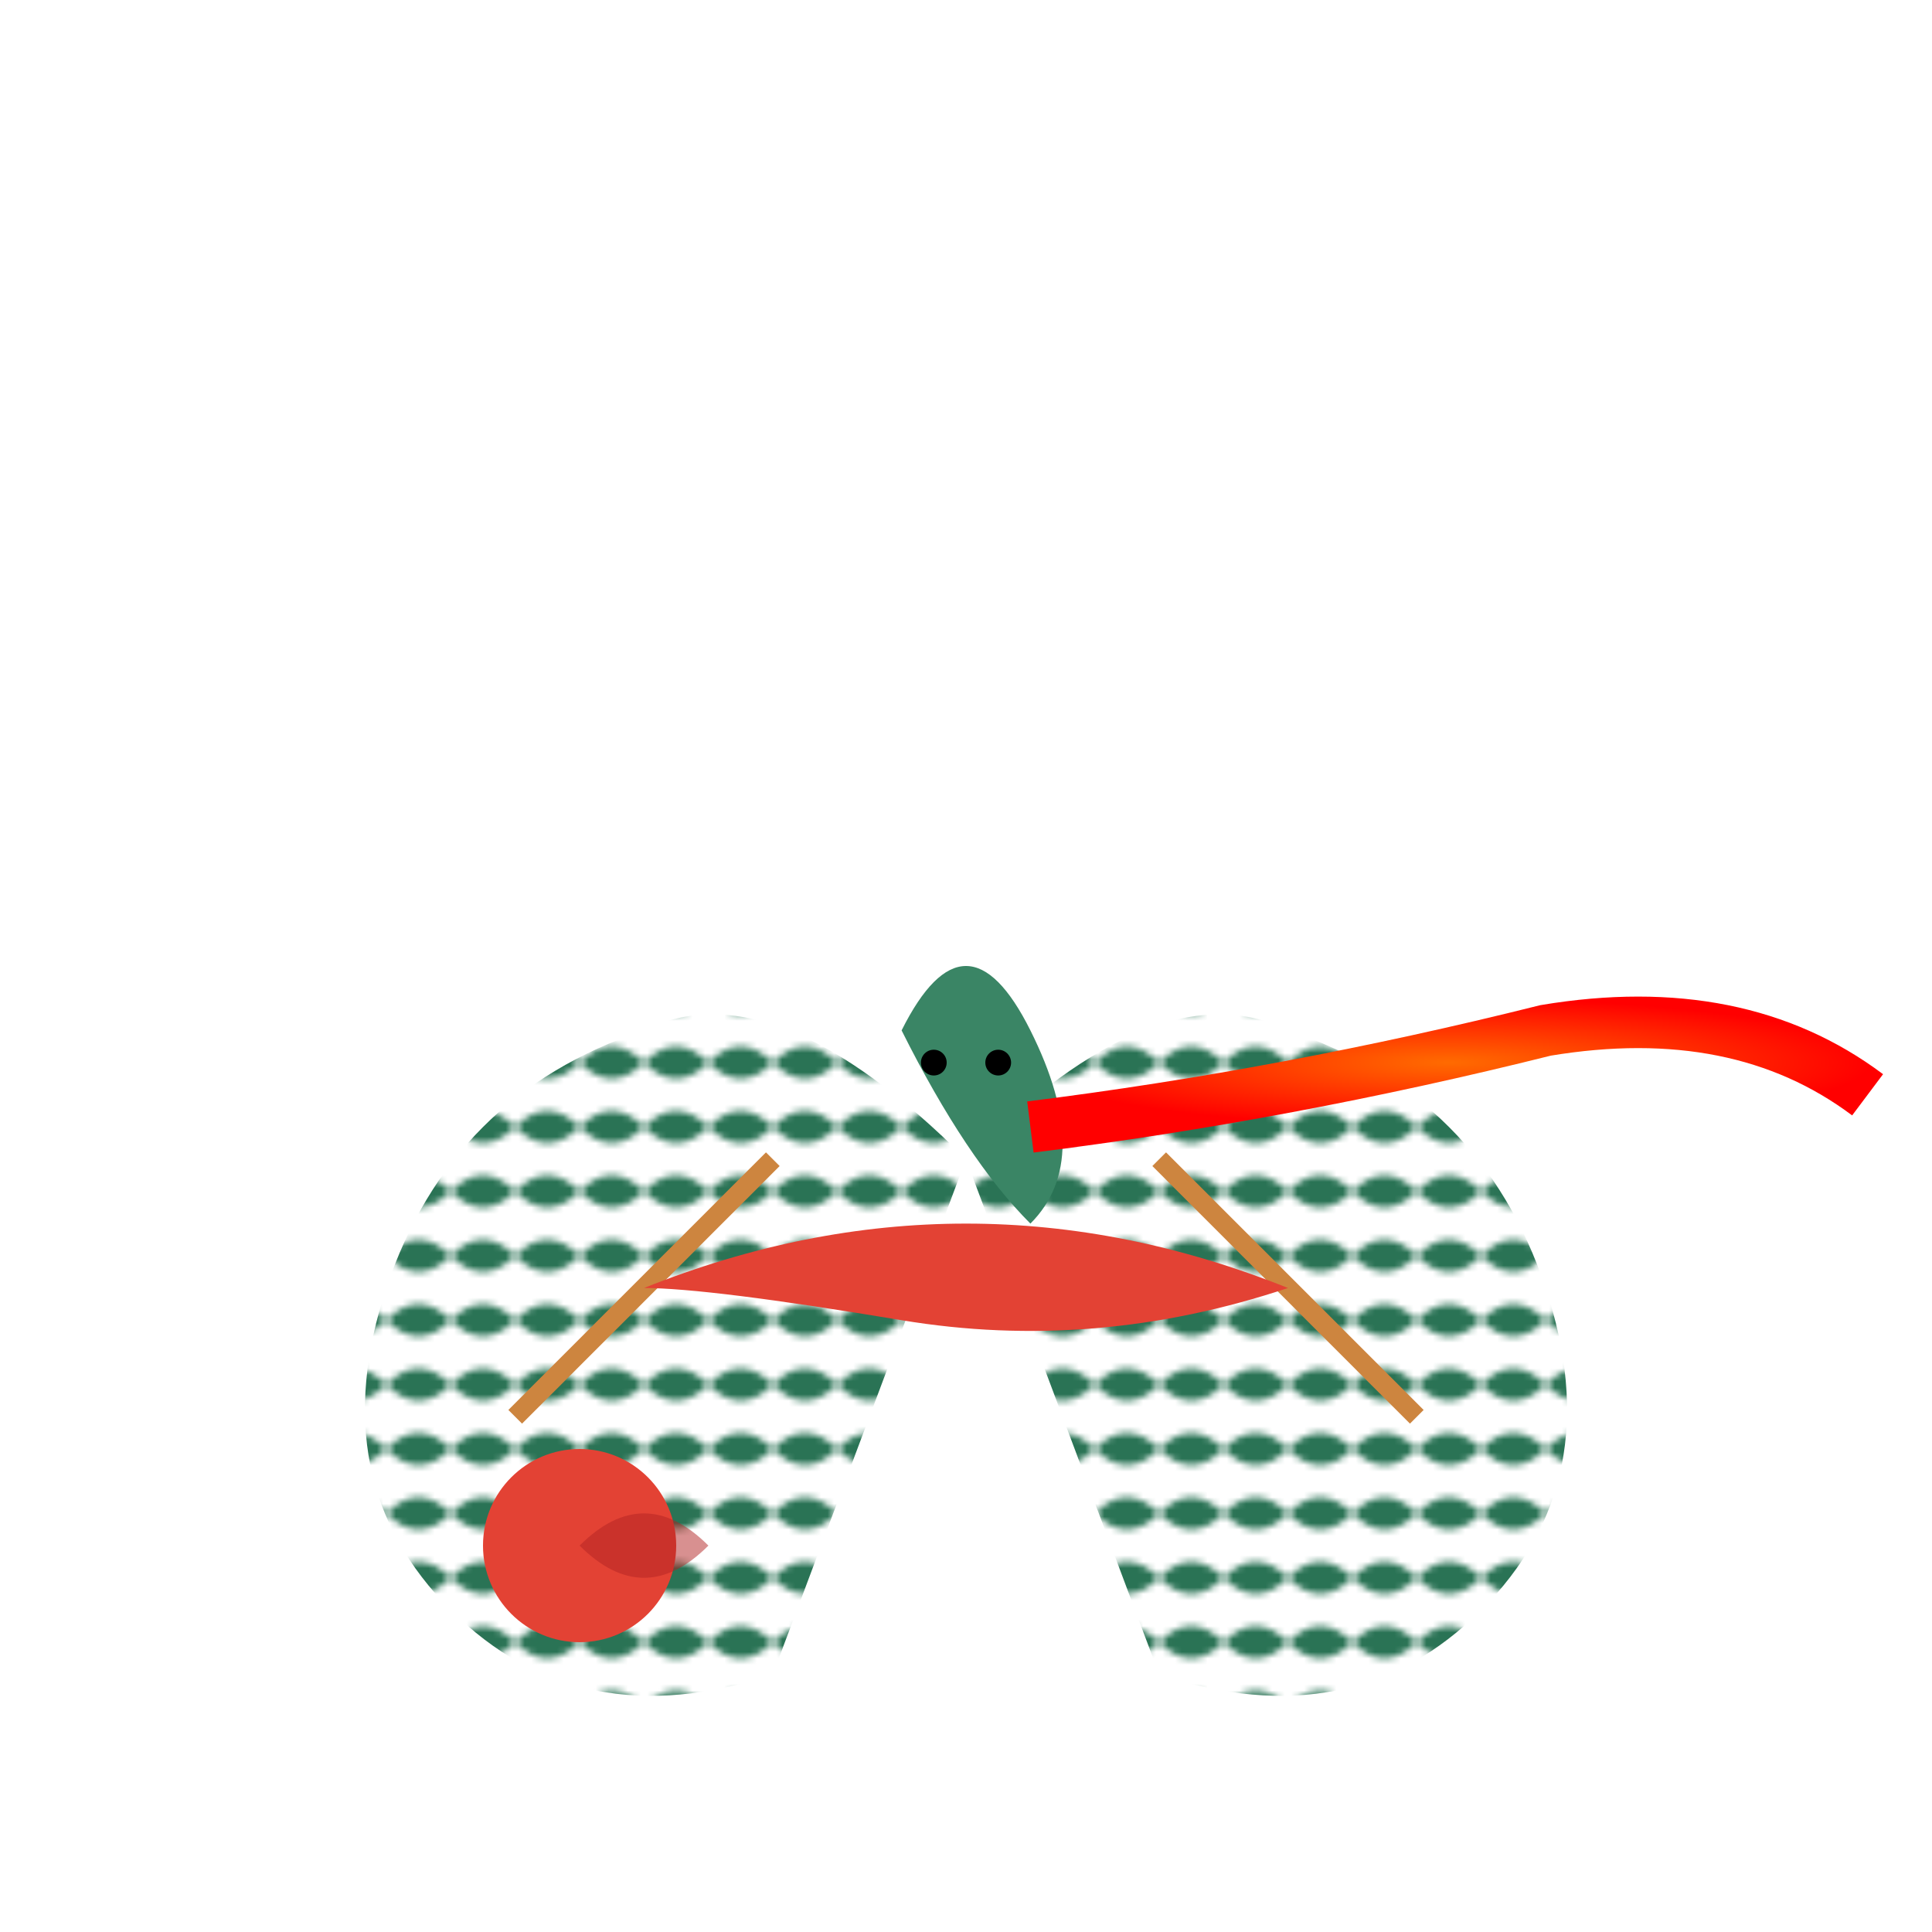 <svg viewBox="0 0 300 300" xmlns="http://www.w3.org/2000/svg">
  <defs>
    <radialGradient id="fireGlow" cx="50%" cy="50%" r="50%">
      <stop offset="0%" stop-color="#ff6b00"/>
      <stop offset="100%" stop-color="#ff000000"/>
    </radialGradient>
    <pattern id="scales" width="10" height="10" patternUnits="userSpaceOnUse">
      <path d="M0 5 Q5 10 10 5 Q5 0 0 5" fill="#2a7355"/>
    </pattern>
  </defs>
  
  <!-- Dragon Body -->
  <path d="M150 180 Q120 150 100 160 Q70 170 60 200 Q50 230 70 250 Q90 270 120 260" fill="url(#scales)"/>
  <path d="M150 180 Q180 150 200 160 Q230 170 240 200 Q250 230 230 250 Q210 270 180 260" fill="url(#scales)"/>
  
  <!-- Dragon Head -->
  <path d="M140 160 Q150 140 160 160 Q170 180 160 190 Q150 180 140 160" fill="#3a8565"/>
  <circle cx="145" cy="165" r="2" fill="black"/>
  <circle cx="155" cy="165" r="2" fill="black"/>
  
  <!-- Fire Breath -->
  <path d="M160 175 Q200 170 240 160 Q270 155 290 170" stroke="url(#fireGlow)" stroke-width="8" fill="none">
    <animate attributeName="d" dur="1s" repeatCount="indefinite"
      values="M160 175 Q200 170 240 160 Q270 155 290 170;
              M160 175 Q200 180 240 170 Q270 165 290 160;
              M160 175 Q200 170 240 160 Q270 155 290 170"/>
  </path>
  
  <!-- Knitting Needles -->
  <line x1="80" y1="220" x2="120" y2="180" stroke="#cd853f" stroke-width="3"/>
  <line x1="220" y1="220" x2="180" y2="180" stroke="#cd853f" stroke-width="3"/>
  
  <!-- Scarf -->
  <path d="M100 200 Q150 180 200 200 Q170 210 140 205 Q110 200 100 200" fill="#e34234">
    <animate attributeName="d" dur="2s" repeatCount="indefinite"
      values="M100 200 Q150 180 200 200 Q170 210 140 205 Q110 200 100 200;
              M100 200 Q150 190 200 200 Q170 220 140 215 Q110 210 100 200;
              M100 200 Q150 180 200 200 Q170 210 140 205 Q110 200 100 200"/>
  </path>
  
  <!-- Yarn Ball -->
  <circle cx="90" cy="240" r="15" fill="#e34234"/>
  <path d="M90 240 Q100 230 110 240 Q100 250 90 240" fill="#b22222" opacity="0.5"/>
</svg>